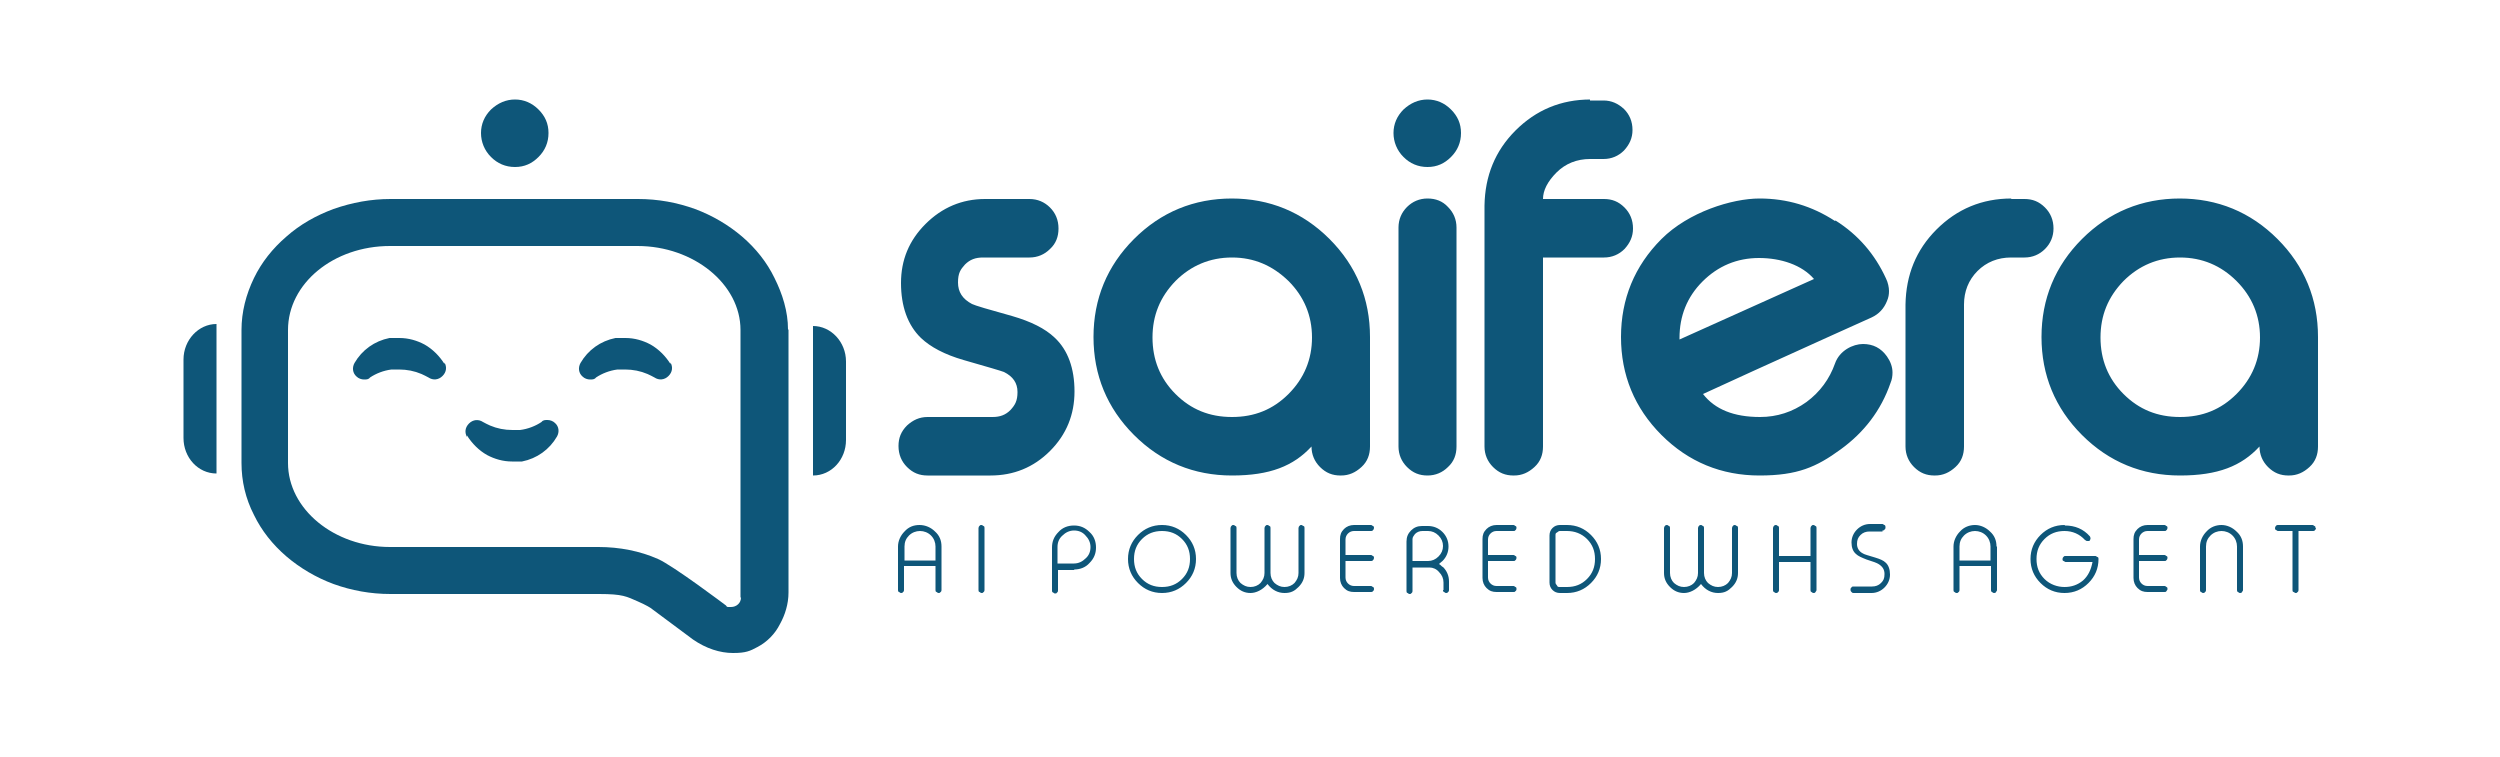 <?xml version="1.0" encoding="UTF-8"?>
<svg id="Layer_1" xmlns="http://www.w3.org/2000/svg" version="1.1" viewBox="0 0 500 151.4">
  <!-- Generator: Adobe Illustrator 29.4.0, SVG Export Plug-In . SVG Version: 2.1.0 Build 152)  -->
  <defs>
    <style>
      .st0 {
        fill: #0e5679;
      }
    </style>
  </defs>
  <path class="st0" d="M463.1,105.6c0-.2,0-.3-.2-.4-.1,0-.2-.2-.4-.2h-6.9c-.2,0-.3,0-.4.2-.1,0-.2.3-.2.4h0c0,.2,0,.3.2.4.1,0,.2.2.4.2h2.9v11.8c0,.2,0,.3.2.4.1,0,.3.2.4.2h0c.2,0,.3,0,.4-.2.1,0,.2-.2.2-.4v-11.8h2.9c.2,0,.3,0,.4-.2.1,0,.2-.3.2-.4h-.1ZM448.6,109.3c0-1.2-.4-2.2-1.3-3-.8-.8-1.9-1.3-3-1.3s-2.2.4-3,1.3c-.8.8-1.3,1.9-1.3,3v8.7c0,.2,0,.3.2.4.1,0,.2.2.4.2h0c.2,0,.3,0,.4-.2.1,0,.2-.2.2-.4v-8.7c0-.9.3-1.6.9-2.2s1.4-.9,2.2-.9,1.6.3,2.2.9.9,1.4.9,2.2v8.7c0,.2,0,.3.2.4s.2.2.4.2h0c.2,0,.3,0,.4-.2s.2-.2.2-.4v-8.7h0ZM427.8,107.9c0-.5.2-.9.5-1.2.3-.3.7-.5,1.2-.5h3.4c.2,0,.3,0,.4-.2.1,0,.2-.3.2-.4h0c0-.2,0-.3-.2-.4-.1,0-.2-.2-.4-.2h-3.4c-.8,0-1.5.3-2,.8-.6.6-.8,1.2-.8,2v7.8c0,.8.3,1.5.8,2,.6.6,1.2.8,2,.8h3.4c.2,0,.3,0,.4-.2s.2-.2.2-.4h0c0-.2,0-.3-.2-.4s-.2-.2-.4-.2h-3.4c-.5,0-.9-.2-1.2-.5-.3-.3-.5-.7-.5-1.2v-3.3h5.1c.2,0,.3,0,.4-.2.1,0,.2-.3.2-.4h0c0-.2,0-.3-.2-.4-.1,0-.2-.2-.4-.2h-5.1v-3.3.2h0ZM412.9,105c-1.9,0-3.5.7-4.8,2s-2,2.9-2,4.8.7,3.5,2,4.8,2.9,2,4.8,2,3.5-.7,4.8-2,2-2.9,2-4.8h0c0-.2,0-.3-.2-.4-.1,0-.3-.2-.4-.2h-6c-.2,0-.3,0-.4.2-.1,0-.2.3-.2.4h0c0,.2,0,.3.2.4.1,0,.3.2.4.2h5.4c-.3,1.6-.9,2.8-1.9,3.7-1.1.9-2.3,1.3-3.7,1.3s-2.9-.5-4-1.6-1.6-2.4-1.6-4,.5-2.9,1.6-4,2.4-1.6,4-1.6,3,.6,4.1,1.8c.1,0,.2.2.4.2h.4c.2,0,.2-.3.3-.4,0-.2,0-.3-.1-.5-1.3-1.5-3-2.2-5-2.2M391.9,112.1v-2.8c0-.9.3-1.6.9-2.2s1.4-.9,2.2-.9,1.6.3,2.2.9.9,1.4.9,2.2v2.8h-6.3,0ZM399.3,109.3c0-1.2-.4-2.2-1.3-3-.8-.8-1.9-1.3-3-1.3s-2.2.4-3,1.3c-.8.8-1.3,1.9-1.3,3v8.7c0,.2,0,.3.2.4s.2.2.4.2h0c.2,0,.3,0,.4-.2.1,0,.2-.2.2-.4v-4.8h6.3v4.8c0,.2,0,.3.2.4s.2.2.4.2h0c.2,0,.3,0,.4-.2s.2-.2.2-.4v-8.7h-.1ZM376.5,106.1c.2,0,.3,0,.4-.2.1,0,.2-.2.2-.4h0c0-.2,0-.4-.2-.5-.1,0-.3-.2-.4-.2h-2.5c-1,0-1.9.4-2.6,1.1s-1.1,1.6-1.1,2.6.3,1.8.9,2.3c.4.4,1.1.7,2.1,1.1,1.3.4,2.1.7,2.4.9.8.5,1.2,1.1,1.2,2s-.2,1.3-.7,1.8-1.1.7-1.8.7h-3.7c-.2,0-.3,0-.4.2-.1,0-.2.2-.2.4h0c0,.2,0,.3.2.5s.2.2.4.2h3.6c1,0,1.9-.4,2.6-1.1s1.1-1.6,1.1-2.6-.3-1.9-.9-2.4c-.4-.4-1.1-.7-2.1-1-1.3-.4-2.1-.6-2.4-.8-.8-.4-1.2-1.1-1.2-1.9s.2-1.3.7-1.8,1.1-.7,1.8-.7h2.6v-.2ZM355.2,105c-.2,0-.3,0-.4.2-.1,0-.2.3-.2.4v12.4c0,.2,0,.3.2.4s.2.2.4.2h0c.2,0,.3,0,.4-.2.1,0,.2-.2.2-.4v-5.6h6.3v5.6c0,.2,0,.3.2.4s.2.2.4.2h0c.2,0,.3,0,.4-.2s.2-.2.2-.4v-12.4c0-.2,0-.3-.2-.4-.1,0-.2-.2-.4-.2h0c-.2,0-.3,0-.4.2-.1,0-.2.3-.2.4v5.6h-6.3v-5.6c0-.2,0-.3-.2-.4-.1,0-.2-.2-.4-.2h0ZM334,105.6c0-.2,0-.3-.2-.4-.1,0-.2-.2-.4-.2h0c-.2,0-.3,0-.4.2-.1,0-.2.3-.2.4v9c0,1.1.4,2,1.2,2.8.8.8,1.7,1.2,2.8,1.2s2.4-.6,3.4-1.8c.9,1.2,2.1,1.8,3.4,1.8s2-.4,2.8-1.2c.8-.8,1.2-1.7,1.2-2.8v-9c0-.2,0-.3-.2-.4-.1,0-.3-.2-.4-.2h0c-.2,0-.3,0-.4.2-.1,0-.2.3-.2.4v9c0,.8-.3,1.4-.8,2-.5.5-1.2.8-2,.8s-1.4-.3-2-.8c-.5-.5-.8-1.2-.8-2v-9c0-.2,0-.3-.2-.4-.1,0-.2-.2-.4-.2h0c-.2,0-.3,0-.4.2-.1,0-.2.3-.2.4v9c0,.8-.3,1.4-.8,2-.5.5-1.2.8-2,.8s-1.4-.3-2-.8c-.5-.5-.8-1.2-.8-2v-9ZM312,105c-.6,0-1.1.2-1.5.6s-.6.9-.6,1.5v9.4c0,.6.2,1.1.6,1.5s.9.6,1.5.6h1.4c1.9,0,3.5-.7,4.8-2s2-2.9,2-4.8-.7-3.5-2-4.8-2.9-2-4.8-2c0,0-1.4,0-1.4,0ZM311.1,107.1c0-.3,0-.5.3-.6.2-.2.4-.3.6-.3h1.4c1.5,0,2.9.5,4,1.6s1.6,2.4,1.6,4-.5,2.9-1.6,4-2.4,1.6-4,1.6h-1.4c-.3,0-.5,0-.6-.3-.2-.2-.3-.4-.3-.6,0,0,0-9.4,0-9.4ZM297.6,107.9c0-.5.2-.9.5-1.2.3-.3.7-.5,1.2-.5h3.4c.2,0,.3,0,.4-.2.1,0,.2-.3.2-.4h0c0-.2,0-.3-.2-.4-.1,0-.2-.2-.4-.2h-3.4c-.8,0-1.5.3-2,.8-.6.6-.8,1.2-.8,2v7.8c0,.8.3,1.5.8,2,.6.6,1.2.8,2,.8h3.4c.2,0,.3,0,.4-.2.1,0,.2-.2.2-.4h0c0-.2,0-.3-.2-.4-.1,0-.2-.2-.4-.2h-3.4c-.5,0-.9-.2-1.2-.5-.3-.3-.5-.7-.5-1.2v-3.3h5.1c.2,0,.3,0,.4-.2.1,0,.2-.3.2-.4h0c0-.2,0-.3-.2-.4-.1,0-.2-.2-.4-.2h-5.1v-3.3.2h0ZM288.6,118c0,.2,0,.3.2.4.1,0,.2.2.4.2h0c.2,0,.3,0,.4-.2.1,0,.2-.2.2-.4v-1.7c0-1.1-.4-2.1-1.2-2.9-.2,0-.4-.4-.8-.6.3-.3.6-.5.7-.6.8-.8,1.2-1.8,1.2-2.9s-.4-2.1-1.2-2.9c-.8-.8-1.8-1.2-2.9-1.2h-1.2c-.9,0-1.6.3-2.2.9s-.9,1.3-.9,2.2v9.9c0,.2,0,.3.2.4.1,0,.2.2.4.2h0c.2,0,.3,0,.4-.2.1,0,.2-.2.2-.4v-4.7h3.4c.7,0,1.4.3,1.9.9.6.6.9,1.3.9,2.1v1.7-.2h-.1ZM282.5,112.1v-4.3c0-.4.3-.7.5-1,.4-.4.9-.6,1.5-.6h1.1c.8,0,1.5.3,2.1.9s.9,1.3.9,2.1-.3,1.5-.9,2.1-1.3.9-2.1.9h-3.2.1ZM269.1,107.9c0-.5.2-.9.5-1.2.3-.3.7-.5,1.2-.5h3.4c.2,0,.3,0,.4-.2.1,0,.2-.3.2-.4h0c0-.2,0-.3-.2-.4-.1,0-.2-.2-.4-.2h-3.4c-.8,0-1.5.3-2,.8-.6.6-.8,1.2-.8,2v7.8c0,.8.3,1.5.8,2,.6.6,1.2.8,2,.8h3.4c.2,0,.3,0,.4-.2.1,0,.2-.2.2-.4h0c0-.2,0-.3-.2-.4-.1,0-.2-.2-.4-.2h-3.4c-.5,0-.9-.2-1.2-.5-.3-.3-.5-.7-.5-1.2v-3.3h5.1c.2,0,.3,0,.4-.2.1,0,.2-.3.2-.4h0c0-.2,0-.3-.2-.4-.1,0-.2-.2-.4-.2h-5.1v-3.3.2h0ZM247.3,105.6c0-.2,0-.3-.2-.4-.1,0-.2-.2-.4-.2h0c-.2,0-.3,0-.4.2-.1,0-.2.3-.2.4v9c0,1.1.4,2,1.2,2.8s1.7,1.2,2.8,1.2,2.4-.6,3.4-1.8c.9,1.2,2.1,1.8,3.4,1.8s2-.4,2.8-1.2c.8-.8,1.2-1.7,1.2-2.8v-9c0-.2,0-.3-.2-.4-.1,0-.3-.2-.4-.2h0c-.2,0-.3,0-.4.2-.1,0-.2.3-.2.4v9c0,.8-.3,1.4-.8,2-.5.5-1.2.8-2,.8s-1.4-.3-2-.8c-.5-.5-.8-1.2-.8-2v-9c0-.2,0-.3-.2-.4-.1,0-.2-.2-.4-.2h0c-.2,0-.3,0-.4.2-.1,0-.2.3-.2.4v9c0,.8-.3,1.4-.8,2-.5.5-1.2.8-2,.8s-1.4-.3-2-.8c-.5-.5-.8-1.2-.8-2v-9h0ZM232.4,106.2c1.6,0,2.9.5,4,1.6s1.6,2.4,1.6,4-.5,2.9-1.6,4-2.4,1.6-4,1.6-2.9-.5-4-1.6-1.6-2.4-1.6-4,.5-2.9,1.6-4,2.4-1.6,4-1.6M232.4,105c-1.9,0-3.5.7-4.8,2s-2,2.9-2,4.8.7,3.5,2,4.8,2.9,2,4.8,2,3.5-.7,4.8-2,2-2.9,2-4.8-.7-3.5-2-4.8-2.9-2-4.8-2M214.8,113.9c1.2,0,2.3-.4,3.1-1.3.9-.9,1.3-1.9,1.3-3.1s-.4-2.3-1.3-3.1c-.9-.9-1.9-1.3-3.1-1.3s-2.3.4-3.1,1.3c-.9.9-1.3,1.9-1.3,3.1v8.6c0,.2,0,.3.2.4.1,0,.2.2.4.2h0c.2,0,.3,0,.4-.2.1,0,.2-.2.2-.4v-4.1h3.3,0ZM211.5,109.4c0-.9.3-1.7,1-2.3.6-.6,1.4-1,2.3-1s1.7.3,2.3,1c.6.6,1,1.4,1,2.3s-.3,1.7-1,2.3c-.6.6-1.4,1-2.3,1h-3.3v-3.3ZM196.3,105c-.2,0-.3,0-.4.2-.1,0-.2.3-.2.4v12.4c0,.2,0,.3.2.4.1,0,.2.2.4.2h0c.2,0,.3,0,.4-.2.1,0,.2-.2.2-.4v-12.4c0-.2,0-.3-.2-.4-.1,0-.2-.2-.4-.2h0ZM180.9,112.1v-2.8c0-.9.3-1.6.9-2.2.6-.6,1.4-.9,2.2-.9s1.6.3,2.2.9c.6.6.9,1.4.9,2.2v2.8h-6.3.1ZM188.3,109.3c0-1.2-.4-2.2-1.3-3-.8-.8-1.9-1.3-3.1-1.3s-2.2.4-3,1.3c-.8.8-1.3,1.9-1.3,3v8.7c0,.2,0,.3.2.4.1,0,.2.2.4.2h0c.2,0,.3,0,.4-.2.1,0,.2-.2.2-.4v-4.8h6.3v4.8c0,.2,0,.3.2.4.1,0,.2.2.4.2h0c.2,0,.3,0,.4-.2.1,0,.2-.2.2-.4v-8.7h0Z"/>
  <path class="st0" d="M436,51.5c4.4,0,8.2,1.6,11.3,4.7s4.7,6.9,4.7,11.3-1.6,8.2-4.7,11.3c-3.1,3.1-6.8,4.6-11.3,4.6s-8.2-1.5-11.3-4.6c-3.1-3.1-4.6-6.9-4.6-11.3s1.5-8.1,4.6-11.3c3.1-3.1,6.9-4.7,11.3-4.7M436,39.7c-7.6,0-14.2,2.7-19.6,8.1s-8.1,12-8.1,19.6,2.7,14.2,8.1,19.6,12,8.1,19.6,8.1,12.3-1.9,15.9-5.8c0,1.6.6,3,1.7,4.1,1.2,1.2,2.5,1.7,4.1,1.7h.1c1.6,0,2.9-.6,4.1-1.7s1.7-2.5,1.7-4.1v-21.9c0-7.6-2.7-14.2-8.1-19.6-5.4-5.4-12-8.1-19.6-8.1M402.3,39.7c-5.9,0-10.9,2.1-15,6.2-4.1,4.1-6.1,9.1-6.2,15v28.4c0,1.6.6,3,1.7,4.1,1.2,1.2,2.5,1.7,4.1,1.7h.1c1.6,0,2.9-.6,4.1-1.7s1.7-2.5,1.7-4.1v-28.4c0-2.6.9-4.9,2.7-6.7,1.8-1.8,4.1-2.7,6.7-2.7h2.7c1.6,0,3-.6,4.1-1.7,1.1-1.1,1.7-2.5,1.7-4.1h0c0-1.7-.6-3.1-1.7-4.2-1.2-1.2-2.5-1.7-4.1-1.7h-2.7,0ZM367,44.2c-4.6-3-9.6-4.5-15.1-4.5s-14.2,2.7-19.6,8.1-8.1,12-8.1,19.6,2.7,14.2,8.1,19.6,12,8.1,19.6,8.1,11.4-1.7,16.2-5.2c4.7-3.4,8.1-7.8,10-13.3.3-.7.4-1.4.4-2.1,0-1.1-.4-2.2-1.1-3.2-1.2-1.7-2.8-2.5-4.8-2.5s-4.7,1.3-5.6,3.9c-1.1,3.1-3,5.7-5.7,7.7-2.8,2-5.9,3-9.3,3-5.2,0-9-1.5-11.4-4.6,1.6-.7,6.9-3.2,16-7.3,7.3-3.3,13.2-6,17.7-8,1.5-.7,2.5-1.8,3.1-3.3.3-.7.4-1.3.4-2s-.2-1.7-.6-2.5c-2.2-4.8-5.5-8.7-10.1-11.6M362.8,55.8l-26.9,12.1v-.3c0-4.4,1.5-8.2,4.6-11.3s6.9-4.7,11.3-4.7,8.6,1.4,11,4.2M318.1,19.9c-5.9,0-10.9,2.1-15,6.2-4.1,4.1-6.1,9.1-6.2,15v48.2c0,1.6.6,3,1.7,4.1,1.2,1.2,2.5,1.7,4.1,1.7h.1c1.6,0,2.9-.6,4.1-1.7s1.7-2.5,1.7-4.1v-37.8h12.2c1.6,0,3-.6,4.1-1.7,1.1-1.2,1.7-2.5,1.7-4.1h0c0-1.7-.6-3.1-1.7-4.2-1.2-1.2-2.5-1.7-4.1-1.7h-12.2c0-1.7.9-3.5,2.7-5.3,1.8-1.8,4.1-2.7,6.7-2.7h2.7c1.6,0,3-.6,4.1-1.7,1.1-1.2,1.7-2.5,1.7-4.1h0c0-1.7-.6-3.1-1.7-4.2-1.2-1.1-2.5-1.7-4.1-1.7h-2.7v-.2h0ZM205.9,51.5c1.6,0,3-.6,4.1-1.7,1.2-1.1,1.7-2.5,1.7-4.1h0c0-1.7-.6-3.1-1.7-4.2s-2.5-1.7-4.1-1.7h-8.9c-4.6,0-8.6,1.7-11.9,5-3.3,3.3-4.9,7.2-4.9,11.8s1.3,8.4,4,11c1.9,1.8,4.7,3.3,8.5,4.4,4.9,1.4,7.6,2.2,8.1,2.4,1.8.9,2.7,2.2,2.7,4s-.5,2.6-1.4,3.6c-1,1-2.1,1.4-3.6,1.4h-13c-1.6,0-2.9.6-4.1,1.7-1.2,1.2-1.7,2.5-1.7,4.1h0c0,1.7.6,3.1,1.7,4.2,1.2,1.2,2.5,1.7,4.1,1.7h12.6c4.6,0,8.6-1.6,11.9-4.9,3.3-3.3,4.9-7.3,4.9-11.9s-1.3-8.3-4-10.8c-1.9-1.8-4.7-3.2-8.5-4.3-4.7-1.3-7.4-2.1-8-2.4-1.9-1-2.8-2.4-2.8-4.3s.5-2.6,1.4-3.6c1-1,2.1-1.4,3.6-1.4h9.3,0Z"/>
  <path class="st0" d="M107.7,31.4c1.3-1.3,2-2.9,2-4.8s-.7-3.4-2-4.7c-1.3-1.3-2.9-2-4.7-2s-3.4.7-4.8,2c-1.3,1.3-2,2.9-2,4.7s.7,3.5,2,4.8,2.9,2,4.8,2,3.4-.7,4.7-2"/>
  <path class="st0" d="M169.2,88v-15.7c0-3.9-3-7.1-6.6-7.1v29.9c3.7,0,6.6-3.2,6.6-7.1"/>
  <path class="st0" d="M36.7,87.6v-15.7c0-3.9,3-7.1,6.6-7.1v29.9c-3.7,0-6.6-3.2-6.6-7.1"/>
  <path class="st0" d="M148.2,119.5h0c0,1.1-.9,1.9-2,1.9s-.7,0-1-.3h0s-10.6-8-13.6-9.3c-3.6-1.6-7.7-2.4-11.9-2.4h-41.7c-11.2,0-20.4-7.6-20.4-16.8v-26.6c0-9.3,9.1-16.8,20.4-16.8h49.5c11.2,0,20.6,7.6,20.6,16.8v53.5s.1,0,.1,0ZM157.6,65.9c0-3.6-1.1-7.1-2.7-10.3-1.5-3.1-3.7-5.9-6.5-8.3-2.7-2.3-5.9-4.2-9.4-5.5-3.6-1.3-7.4-2-11.4-2h-49.5c-3.9,0-7.7.7-11.4,2-3.5,1.3-6.7,3.1-9.4,5.5-2.8,2.4-5,5.2-6.5,8.3-1.6,3.3-2.5,6.8-2.5,10.4v26.6c0,3.6.8,7.1,2.5,10.4,1.5,3.1,3.7,5.9,6.5,8.3,2.7,2.3,5.9,4.2,9.4,5.5,3.6,1.3,7.4,2,11.4,2h41.7c4.8,0,5.5.5,7.8,1.5,1.6.7,2.6,1.3,2.8,1.5l8.2,6.1c2.6,1.8,5.4,2.7,8,2.7s3.4-.4,4.9-1.2c1.9-1,3.5-2.6,4.5-4.6,1-1.8,1.7-4,1.7-6.3v-19.2h0v-33.4h-.1Z"/>
  <path class="st0" d="M88.9,72.8c-1-1.6-2.4-3-4-3.9-1.5-.8-3.2-1.3-5-1.3s-1,0-1.6,0h-.4c-3,.6-5.5,2.4-7,5h0c-.5.9-.4,2,.4,2.7.4.4,1,.6,1.5.6s.9,0,1.2-.4c1.2-.8,2.7-1.4,4.3-1.6h1.5c1.6,0,3.1.3,4.5.9.5.2,1,.5,1.4.7.9.6,2,.5,2.8-.3s.9-1.8.4-2.7"/>
  <path class="st0" d="M134.1,72.8c-1-1.6-2.4-3-4-3.9-1.5-.8-3.2-1.3-5-1.3s-1,0-1.6,0h-.4c-3,.6-5.5,2.4-7,5h0c-.5.9-.4,2,.4,2.7.4.4,1,.6,1.5.6s.9,0,1.2-.4c1.2-.8,2.7-1.4,4.3-1.6h1.5c1.6,0,3.1.3,4.5.9.5.2,1,.5,1.4.7.9.6,2,.5,2.8-.3s.9-1.8.4-2.7"/>
  <path class="st0" d="M93.4,87.1c1,1.6,2.4,3,4,3.9,1.5.8,3.2,1.3,5,1.3s1,0,1.6,0h.4c3-.6,5.5-2.4,7-5h0c.5-.9.4-2-.4-2.7-.4-.4-1-.6-1.5-.6s-.9,0-1.2.4c-1.2.8-2.7,1.4-4.3,1.6h-1.5c-1.6,0-3.1-.3-4.5-.9-.5-.2-1-.5-1.4-.7-.9-.6-2-.5-2.8.3s-.9,1.8-.4,2.7"/>
  <path class="st0" d="M285.5,39.7c-1.6,0-3,.6-4.1,1.7s-1.7,2.5-1.7,4.1v43.8c0,1.6.6,3,1.7,4.1,1.2,1.2,2.5,1.7,4.1,1.7h0c1.6,0,3-.6,4.1-1.7,1.2-1.1,1.7-2.5,1.7-4.1v-43.8c0-1.6-.6-3-1.7-4.1-1.1-1.2-2.5-1.7-4.1-1.7h0ZM246.4,51.5c4.4,0,8.1,1.6,11.3,4.7,3.1,3.1,4.7,6.9,4.7,11.3s-1.6,8.2-4.7,11.3c-3.1,3.1-6.8,4.6-11.3,4.6s-8.2-1.5-11.3-4.6-4.6-6.9-4.6-11.3,1.5-8.1,4.6-11.3c3.1-3.1,6.9-4.7,11.3-4.7M246.4,39.7c-7.6,0-14.2,2.7-19.6,8.1s-8.1,12-8.1,19.6,2.7,14.2,8.1,19.6c5.4,5.4,12,8.1,19.6,8.1s12.3-1.9,15.9-5.8c0,1.6.6,3,1.7,4.1,1.2,1.2,2.5,1.7,4.1,1.7h.1c1.6,0,2.9-.6,4.1-1.7s1.7-2.5,1.7-4.1v-21.9c0-7.6-2.7-14.2-8.1-19.6-5.4-5.4-12-8.1-19.6-8.1"/>
  <path class="st0" d="M290.2,31.4c1.3-1.3,2-2.9,2-4.8s-.7-3.4-2-4.7c-1.3-1.3-2.9-2-4.7-2s-3.4.7-4.8,2c-1.3,1.3-2,2.9-2,4.7s.7,3.5,2,4.8,2.9,2,4.8,2,3.4-.7,4.7-2"/>
</svg>